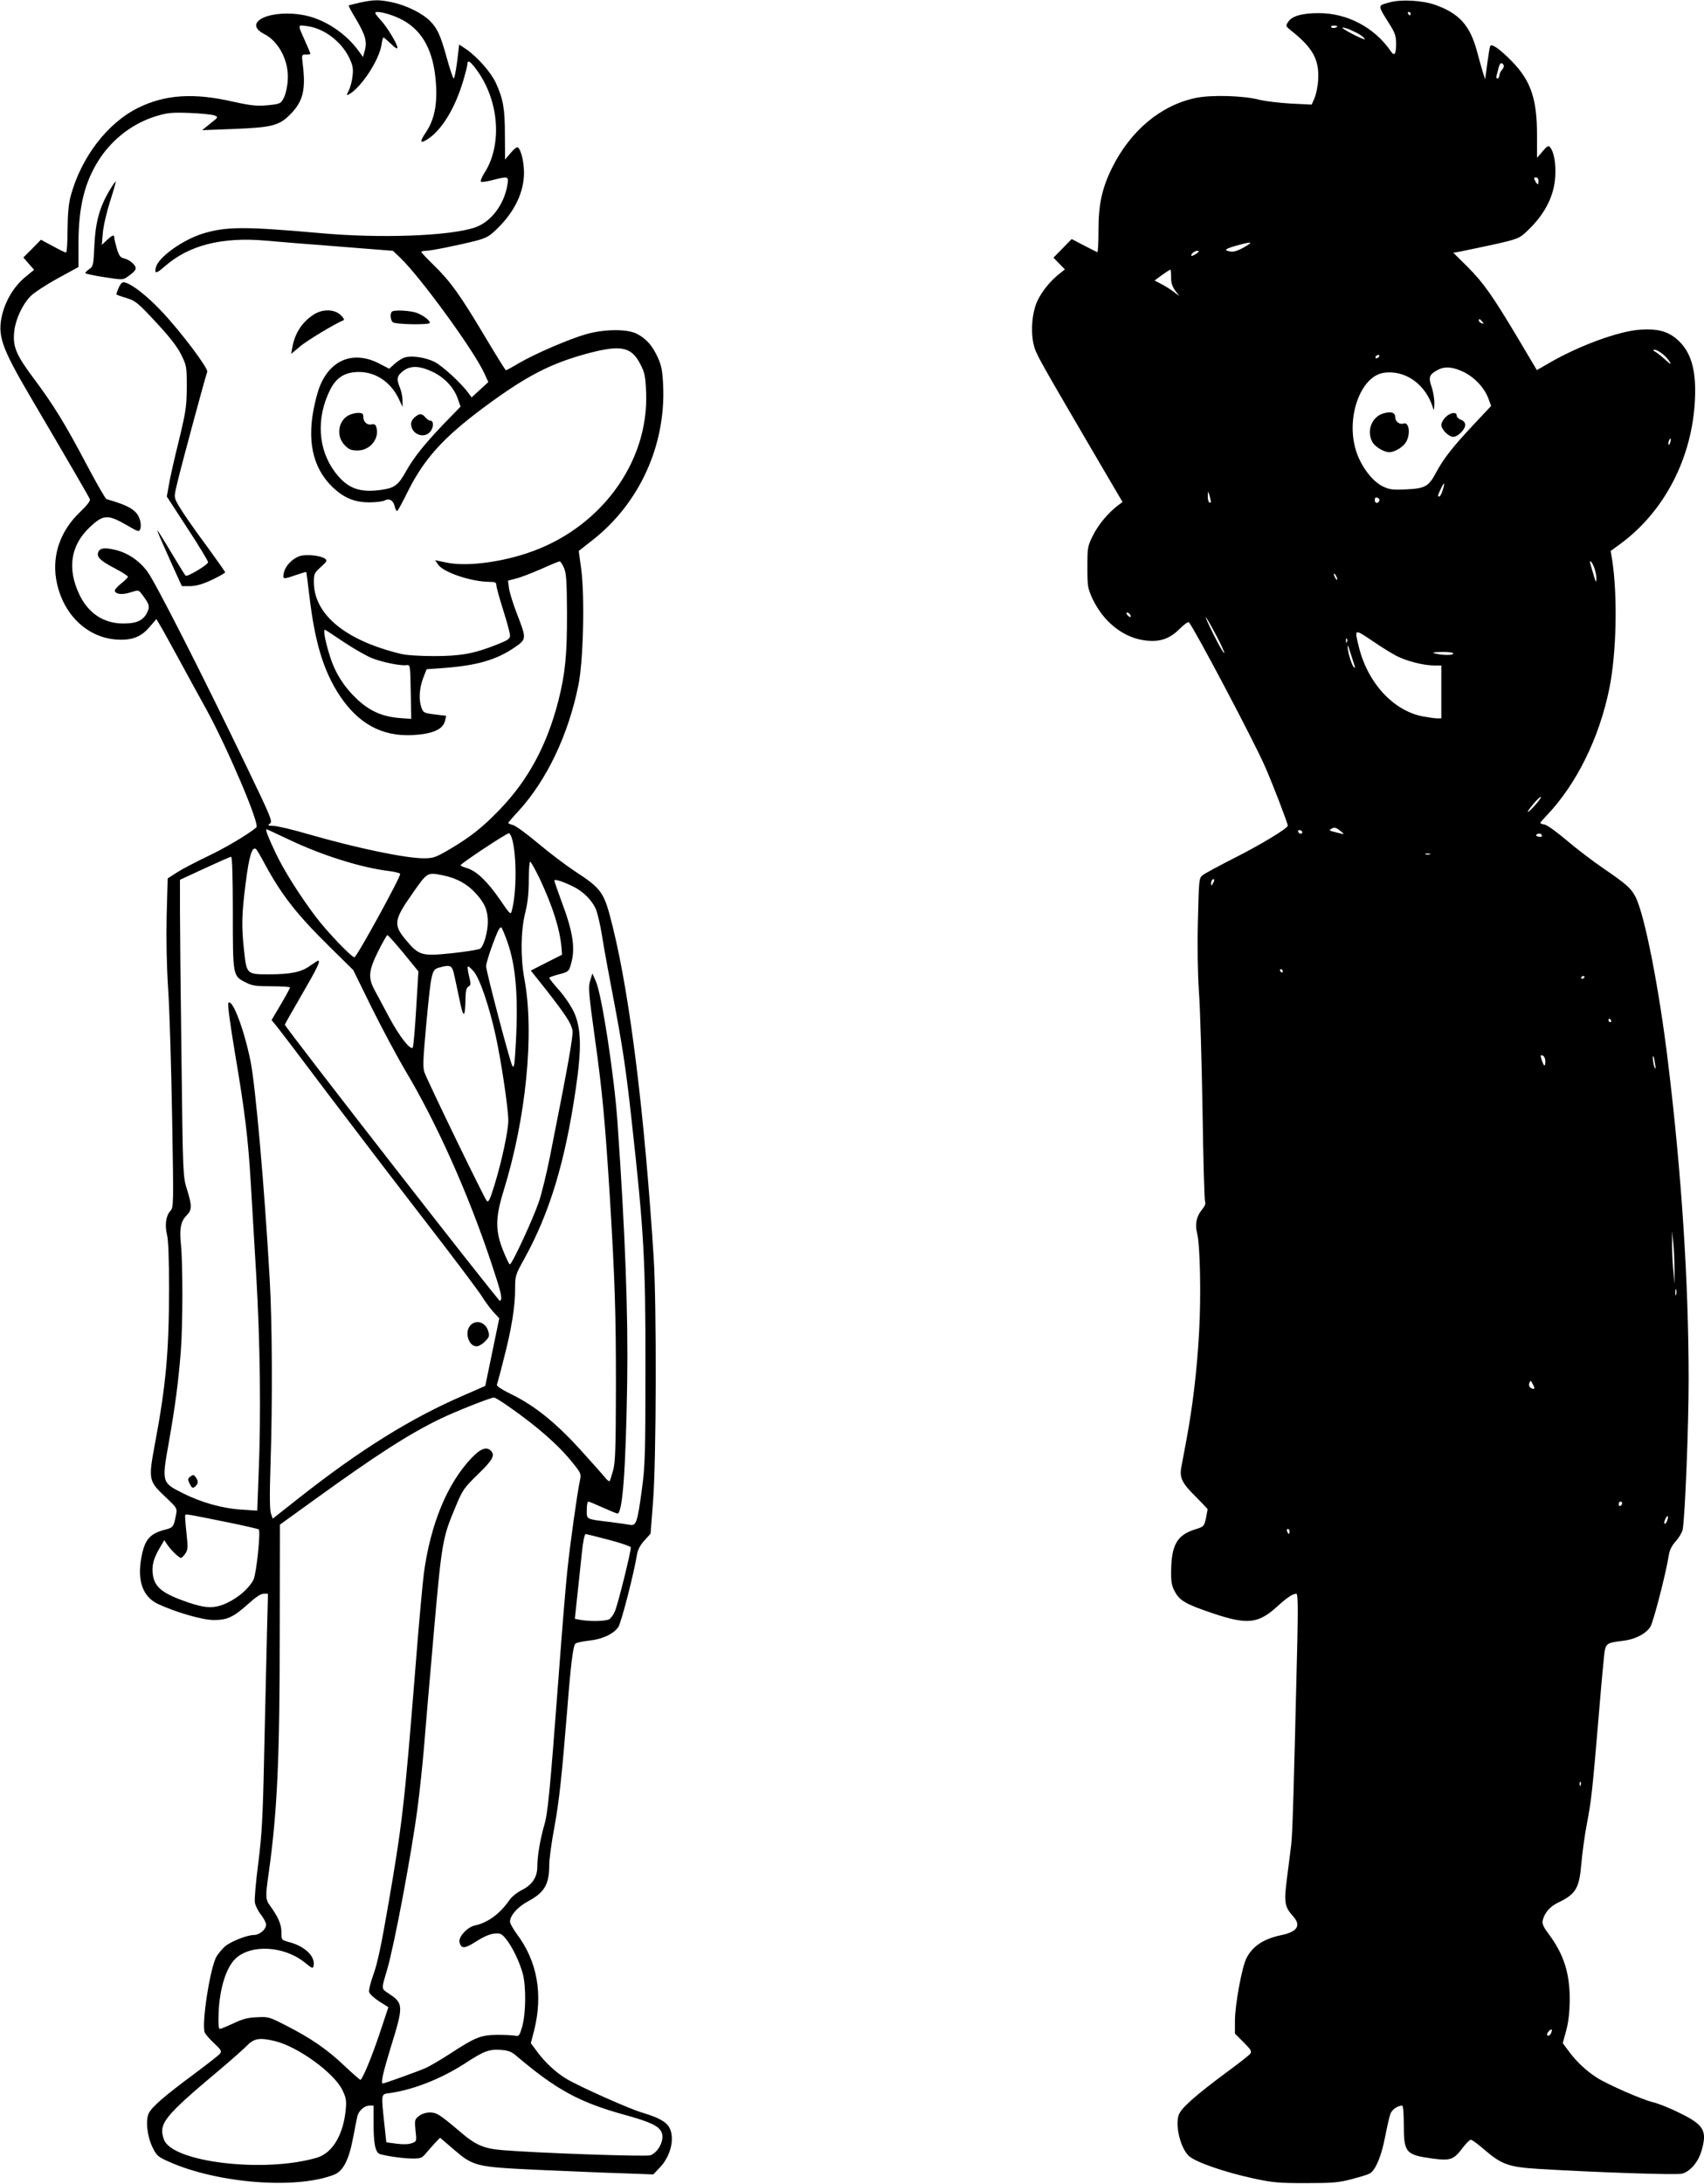  <svg version="1.0" xmlns="http://www.w3.org/2000/svg"
 width="999pt" height="1280pt" viewBox="0 0 999 1280"
 preserveAspectRatio="xMidYMid meet"><g transform="translate(0,1280) scale(0.1,-0.1)"
fill="#000000" stroke="none">
<path d="M2111 12785 c-35 -8 -65 -16 -67 -17 -2 -2 17 -37 42 -78 56 -95 67
-133 53 -185 l-11 -39 -21 29 c-73 105 -198 189 -315 214 -200 42 -379 -39
-242 -109 86 -44 145 -160 137 -270 -2 -36 -12 -81 -22 -101 -16 -33 -22 -37
-69 -43 -84 -10 -116 -7 -229 18 -231 53 -398 42 -555 -35 -182 -89 -336 -290
-398 -519 -12 -46 -17 -103 -18 -197 0 -73 -4 -133 -9 -133 -5 0 -40 17 -78
38 l-69 37 -51 -52 -52 -52 31 -36 32 -36 -51 -42 c-64 -52 -113 -132 -135
-216 -31 -124 -8 -193 161 -481 248 -422 346 -591 352 -606 3 -10 -17 -36 -61
-78 -111 -107 -160 -246 -137 -389 33 -199 175 -342 353 -355 90 -6 145 14
196 75 l39 45 27 -46 c15 -25 64 -115 110 -199 45 -83 115 -211 155 -283 125
-228 316 -676 294 -693 -50 -42 -182 -120 -283 -168 -69 -33 -150 -75 -181
-95 l-56 -36 -6 -219 c-3 -136 0 -299 9 -433 8 -118 18 -453 23 -745 9 -519 9
-530 -10 -551 -26 -28 -34 -83 -20 -140 8 -30 12 -143 12 -313 0 -370 -18
-569 -83 -914 -39 -209 -37 -217 62 -310 66 -62 69 -67 63 -99 -15 -78 -17
-80 -67 -93 -88 -23 -118 -58 -137 -162 -26 -136 8 -231 97 -273 103 -48 257
-93 324 -94 81 -1 118 16 206 95 43 39 73 59 90 59 l25 0 -6 -232 c-3 -128
-10 -440 -16 -693 -8 -394 -14 -488 -35 -655 -14 -107 -23 -210 -20 -229 3
-19 19 -51 36 -72 16 -21 30 -47 30 -58 0 -28 -38 -61 -72 -61 -39 0 -133 -37
-168 -66 -16 -14 -38 -40 -50 -59 -38 -62 -91 -405 -69 -448 6 -12 32 -41 57
-64 39 -37 43 -45 31 -59 -7 -9 -74 -61 -149 -117 -174 -129 -247 -192 -267
-230 -21 -41 -11 -136 22 -203 23 -47 31 -54 96 -83 285 -127 748 -163 969
-75 52 21 86 87 110 216 11 57 22 113 25 126 8 32 41 62 70 62 l25 0 0 -109
c0 -115 11 -167 38 -175 44 -13 141 -26 190 -26 48 0 57 3 80 32 15 17 39 45
54 61 l28 29 77 -66 c118 -102 132 -105 488 -122 165 -7 387 -17 493 -20 l192
-7 39 41 c63 66 88 170 56 232 -18 35 -63 60 -160 89 -73 21 -367 152 -444
198 -58 34 -125 95 -171 158 l-38 51 19 73 c54 213 19 408 -102 568 -21 29
-39 61 -39 71 0 36 45 87 105 119 97 52 125 99 125 214 0 32 13 131 30 220 29
160 43 294 75 684 21 270 35 383 49 393 6 5 41 13 78 17 79 8 145 39 173 80
18 27 94 324 110 428 4 24 19 53 42 78 l37 41 14 181 c20 239 22 1159 4 1442
-54 841 -138 1520 -238 1926 -52 212 -62 227 -225 334 -53 35 -151 109 -216
164 -66 55 -131 103 -146 106 -15 4 -27 9 -27 12 0 3 26 34 59 69 166 181 293
447 352 739 29 142 38 522 16 683 l-14 103 85 67 c271 214 424 551 410 898 -4
93 -10 121 -32 170 -32 69 -66 108 -121 137 -56 30 -190 29 -297 -1 -99 -28
-292 -111 -390 -167 -42 -25 -79 -45 -82 -45 -3 0 -60 92 -127 204 -143 240
-198 316 -296 412 -40 39 -73 74 -73 77 0 4 12 7 26 7 29 0 198 34 298 60 59
16 77 26 123 72 101 99 154 211 155 324 0 61 -15 129 -34 149 -6 6 -21 -4 -43
-30 l-34 -40 -1 145 c0 155 -10 209 -53 304 -28 61 -108 152 -173 197 l-42 28
-12 -99 c-7 -55 -16 -100 -20 -100 -4 0 -22 53 -40 118 -37 134 -56 177 -101
221 -43 43 -138 90 -218 107 -80 17 -107 16 -190 -1z m235 -95 c118 -57 185
-166 205 -330 18 -150 1 -255 -55 -337 -39 -57 -33 -69 18 -34 79 55 153 177
200 332 14 47 26 93 26 102 0 29 17 19 54 -32 132 -179 152 -438 47 -603 -17
-26 -26 -50 -21 -53 5 -3 36 1 69 10 91 23 94 22 86 -27 -19 -118 -98 -221
-193 -252 -153 -50 -558 -64 -907 -32 -439 39 -549 39 -686 -3 -119 -37 -261
-139 -275 -198 -10 -39 2 -38 52 6 141 124 334 173 589 151 66 -6 261 -22 434
-35 l315 -25 44 -42 c120 -116 430 -542 491 -675 l24 -52 -49 -45 -49 -45 -20
27 c-43 59 -153 159 -199 182 -52 25 -128 37 -170 26 -14 -3 -41 -20 -60 -36
l-34 -31 -62 32 c-146 74 -280 23 -344 -132 -8 -19 -22 -66 -30 -103 -49 -211
-15 -375 101 -488 67 -65 130 -92 218 -92 39 0 79 5 90 11 28 15 52 0 60 -38
4 -17 11 -27 15 -22 5 4 32 54 60 111 97 194 208 316 442 491 255 189 396 262
622 322 188 49 248 36 300 -65 26 -50 30 -70 34 -165 17 -415 -274 -806 -704
-945 -168 -55 -358 -76 -466 -53 l-67 14 17 -25 c30 -46 194 -101 300 -102 35
0 42 -3 42 -20 0 -10 18 -76 40 -145 22 -69 40 -136 40 -149 0 -20 -12 -28
-78 -54 -133 -53 -212 -67 -367 -67 -83 0 -163 5 -195 13 -326 79 -510 231
-510 422 0 46 3 53 41 87 36 33 39 38 24 49 -26 19 -110 27 -148 15 -44 -15
-85 -58 -93 -99 -8 -38 -5 -38 71 -12 32 11 59 19 60 18 2 -2 10 -66 19 -143
32 -269 82 -435 175 -578 111 -168 249 -244 430 -235 113 6 176 32 189 80 l8
33 -67 8 c-63 8 -68 11 -78 39 -17 47 -13 112 9 172 l21 54 97 7 c193 14 308
46 415 118 75 51 75 52 18 199 -23 59 -44 127 -47 151 l-6 44 46 12 c26 6 92
32 148 56 55 25 104 45 109 45 5 0 16 -17 25 -37 14 -32 17 -76 18 -263 1
-245 -10 -356 -50 -515 -66 -259 -176 -465 -344 -639 -101 -105 -169 -159
-292 -232 -84 -49 -97 -54 -153 -54 -108 0 -391 59 -673 140 -95 28 -189 50
-210 50 -33 1 -35 2 -19 14 16 12 5 38 -144 347 -259 538 -527 1064 -574 1128
-50 68 -121 115 -201 131 -55 12 -79 7 -88 -16 -11 -28 13 -51 94 -93 44 -23
80 -46 80 -51 0 -4 -18 -23 -40 -40 -23 -18 -39 -37 -37 -43 6 -20 43 -24 91
-9 47 15 48 15 66 -8 47 -62 50 -74 32 -111 -23 -46 -63 -64 -142 -63 -114 1
-203 61 -255 170 -72 152 -51 288 60 393 81 77 107 78 222 11 66 -38 68 -39
76 -18 4 12 3 36 -4 55 -17 53 -62 80 -195 118 -6 2 -58 92 -116 202 -129 244
-195 351 -314 510 -102 137 -121 184 -110 276 9 69 48 153 94 200 20 21 92 68
159 105 l123 67 0 136 c0 220 37 366 125 500 80 120 199 209 333 249 64 19 89
22 195 18 67 -3 132 -9 145 -15 23 -9 22 -10 -25 -47 l-48 -39 182 7 c229 9
270 19 338 89 72 74 88 142 70 290 -7 57 -7 57 19 57 14 0 26 2 26 5 0 2 -12
30 -26 62 -51 115 -52 107 5 100 98 -12 200 -88 247 -183 22 -46 26 -64 21
-108 -3 -30 -13 -68 -22 -86 -15 -30 -15 -31 2 -22 71 39 178 203 190 292 3
22 8 40 11 40 4 0 23 -17 44 -37 24 -24 38 -32 38 -22 0 21 -65 128 -101 164
-16 17 -29 35 -29 39 0 16 85 -4 146 -34z m190 -2069 c70 -33 126 -93 148
-158 l16 -46 -101 -104 c-114 -120 -173 -194 -218 -274 -46 -83 -68 -99 -147
-110 -127 -18 -198 9 -270 104 -101 135 -111 318 -28 484 37 72 87 103 169
103 100 0 190 -62 236 -164 l19 -41 0 38 c0 21 -7 54 -15 74 -20 48 -19 66 8
90 45 42 101 43 183 4z m-514 -1588 c59 -39 132 -80 161 -91 62 -24 168 -45
200 -40 22 3 22 1 25 -156 l3 -159 -68 5 c-100 8 -173 40 -245 106 -79 73
-132 156 -163 254 -29 91 -42 162 -29 157 5 -2 57 -36 116 -76z m-331 -1152
c194 -93 426 -166 592 -186 31 -4 60 -11 63 -16 7 -12 -255 -489 -268 -489
-17 0 -158 147 -225 235 -96 127 -188 273 -237 376 -44 93 -62 139 -53 139 3
0 60 -27 128 -59z m1311 3 c28 -98 27 -315 -1 -419 -7 -28 -9 -27 -70 63 -73
106 -137 167 -192 184 -22 6 -39 14 -39 17 0 10 274 191 284 188 5 -2 14 -17
18 -33z m-1447 -152 c98 -180 186 -292 380 -483 l136 -134 108 -220 c60 -121
148 -285 195 -365 184 -307 370 -722 505 -1127 60 -180 69 -217 52 -227 -7 -5
-1261 1605 -1261 1619 0 3 45 82 100 177 90 155 111 198 95 198 -3 0 -23 -13
-46 -29 -51 -38 -115 -51 -243 -51 -130 0 -130 1 -145 138 -16 146 -14 215 10
402 20 156 37 209 59 195 5 -3 29 -44 55 -93z m-190 -280 c0 -372 0 -372 75
-409 38 -20 60 -23 152 -23 59 0 108 -3 108 -7 0 -5 -24 -49 -54 -100 l-54
-91 28 -34 c15 -18 153 -199 306 -403 154 -203 412 -541 573 -749 162 -209
307 -403 324 -430 17 -28 47 -69 67 -92 l37 -40 -41 -198 -41 -198 -121 -53
c-314 -135 -613 -321 -978 -609 l-147 -116 -10 28 c-8 19 -9 106 -3 292 12
360 10 831 -5 1085 -30 532 -83 1130 -112 1275 -38 188 -106 367 -130 343 -6
-6 9 -118 40 -304 56 -329 76 -493 91 -749 6 -96 20 -339 32 -540 23 -394 29
-825 14 -1174 l-8 -209 -92 6 c-114 7 -236 42 -344 96 -124 62 -124 64 -83
294 39 221 57 361 71 538 12 158 12 511 1 622 -10 95 -2 139 33 174 32 32 32
57 2 153 -23 74 -24 80 -32 765 -5 380 -9 771 -9 870 l0 179 145 67 c80 37
150 68 155 68 6 1 10 -114 10 -327z m1798 201 c78 -166 120 -299 129 -408 l3
-40 -91 -46 -92 -47 90 -113 c114 -146 146 -195 154 -236 6 -31 -24 -199 -132
-742 -19 -96 -48 -214 -64 -262 -32 -96 -158 -369 -171 -369 -4 0 -22 37 -40
83 -46 115 -45 191 3 347 133 428 182 927 122 1245 -23 127 -21 279 5 385 15
60 21 117 21 193 0 59 4 107 8 107 5 0 29 -44 55 -97z m-561 16 c76 -16 138
-50 187 -104 53 -58 71 -100 71 -168 0 -57 -23 -139 -44 -156 -7 -6 -81 -18
-164 -27 -181 -19 -196 -14 -273 78 -74 89 -70 117 40 273 88 126 85 124 183
104z m765 -68 c51 -26 98 -72 123 -121 11 -22 29 -96 40 -167 11 -70 41 -234
66 -363 54 -283 75 -422 108 -725 71 -641 81 -813 80 -1445 0 -504 -2 -569
-21 -710 -26 -192 -33 -214 -71 -206 -15 3 -65 10 -112 16 -148 18 -140 14
-140 71 0 27 4 49 9 49 5 0 43 -16 85 -35 43 -19 81 -35 86 -35 30 0 49 261
57 768 6 402 -11 866 -57 1527 -19 272 -92 748 -127 825 l-20 45 -13 -42 c-12
-38 -9 -73 28 -340 43 -305 60 -494 87 -923 30 -494 36 -684 36 -1110 -1 -361
-3 -445 -16 -495 -9 -32 -18 -62 -21 -65 -3 -3 -15 6 -26 20 -11 14 -67 77
-124 140 -161 180 -286 281 -432 352 -46 22 -81 45 -79 52 2 6 21 74 40 151
46 176 67 308 67 410 0 79 1 83 55 180 147 267 237 561 300 990 36 242 33 361
-11 455 -17 36 -56 94 -88 129 -31 35 -56 67 -56 70 0 4 26 13 57 21 54 14 58
17 69 55 29 95 15 190 -56 378 -22 59 -40 112 -40 117 0 11 58 -9 117 -39z
m-393 -319 c53 -149 67 -339 47 -647 -5 -82 -8 -96 -18 -80 -14 25 -153 552
-153 582 0 21 32 118 66 199 8 20 19 33 24 28 4 -5 20 -42 34 -82z m-608 -68
l87 -107 -13 -216 c-7 -119 -16 -222 -20 -229 -11 -22 -79 64 -140 179 -30 56
-67 126 -82 153 -41 75 -38 116 19 231 26 52 51 95 54 95 4 0 47 -48 95 -106z
m293 -111 c5 -21 20 -89 33 -152 24 -122 35 -123 37 -4 1 46 5 64 17 71 15 8
15 15 4 61 -7 29 -10 54 -7 57 2 3 18 -10 34 -29 35 -40 89 -197 128 -372 32
-144 75 -430 75 -501 0 -61 -38 -240 -82 -382 -26 -84 -34 -100 -44 -90 -14
14 -344 695 -365 752 -11 30 -9 74 10 283 29 308 32 320 74 332 63 18 75 14
86 -26z m322 -2545 c171 -119 298 -231 379 -334 46 -57 48 -62 40 -100 -15
-68 -58 -373 -74 -529 -9 -82 -32 -361 -51 -620 -52 -687 -63 -801 -85 -874
-23 -80 -40 -180 -40 -242 0 -61 -32 -107 -92 -136 -25 -13 -56 -37 -69 -55
-56 -82 -128 -136 -205 -152 -45 -10 -98 -68 -90 -99 10 -39 30 -38 97 5 39
25 78 43 104 46 37 4 44 1 69 -28 38 -45 83 -139 101 -207 20 -76 18 -231 -3
-308 -16 -55 -19 -60 -42 -55 -14 3 -61 5 -105 5 -95 -1 -128 -14 -271 -107
-55 -36 -120 -74 -145 -86 -40 -18 -244 -92 -255 -92 -13 0 2 65 46 209 77
248 76 260 -11 318 -45 30 -44 23 -11 134 43 144 146 692 181 962 11 84 27
235 36 337 8 102 20 237 25 300 6 63 19 219 30 345 50 571 53 590 131 775 41
99 49 110 131 190 87 84 102 112 76 138 -26 26 -61 13 -115 -44 -142 -150
-239 -387 -278 -674 -8 -63 -31 -315 -50 -560 -64 -798 -76 -905 -160 -1390
-38 -222 -63 -340 -85 -399 -17 -47 -29 -94 -26 -105 3 -12 30 -36 59 -55 l54
-34 -53 -159 c-44 -130 -92 -248 -110 -267 -2 -2 -43 34 -92 80 -103 98 -197
163 -342 237 -101 52 -106 54 -175 50 -53 -2 -86 -11 -137 -36 -37 -17 -72
-32 -79 -32 -8 0 -10 27 -7 103 7 139 45 257 98 308 90 86 284 76 405 -21 48
-38 50 -39 54 -17 8 54 -53 112 -146 136 -43 12 -43 12 -43 57 0 45 -18 88
-65 153 -29 40 -30 53 -10 192 51 364 65 672 65 1419 l1 625 201 145 c364 263
558 388 741 476 91 44 292 123 313 124 6 0 44 -23 85 -52z m-1638 -681 c92
-19 170 -37 174 -40 12 -13 -14 -262 -31 -295 -27 -51 -85 -102 -153 -135 -75
-35 -124 -34 -233 3 -147 51 -193 87 -204 162 -7 51 3 93 40 156 l27 46 16
-24 c20 -31 70 -80 82 -80 5 0 16 12 26 26 15 23 15 37 6 122 -6 54 -9 100 -7
103 4 7 10 6 257 -44z m2226 -101 c69 -18 127 -38 129 -44 4 -14 -73 -327 -93
-375 -8 -20 -24 -41 -34 -47 -22 -11 -106 -13 -164 -4 l-37 7 5 46 c17 160 26
239 36 339 7 69 16 112 23 112 6 -1 67 -16 135 -34z m-1960 -2937 c134 -31
348 -185 398 -287 22 -46 25 -61 20 -115 -14 -148 -78 -255 -169 -282 -307
-91 -851 -27 -897 107 -33 93 -1 133 329 410 63 53 133 115 155 137 43 45 75
51 164 30z m1418 -87 c236 -200 370 -273 639 -347 145 -40 196 -64 212 -100
20 -43 -16 -117 -65 -136 -24 -9 -657 13 -864 30 -113 9 -160 29 -255 111
-118 100 -135 110 -174 110 -23 0 -48 -8 -64 -21 -25 -20 -26 -24 -20 -85 7
-63 7 -64 -22 -74 -18 -7 -50 -8 -89 -3 l-60 8 -12 110 c-19 180 -21 172 35
179 137 20 297 83 434 171 113 74 144 86 210 82 47 -3 64 -9 95 -35z"/>
<path d="M638 11677 c-56 -96 -79 -184 -85 -320 -5 -110 -7 -119 -29 -134 -13
-8 -24 -19 -24 -23 0 -4 50 -15 110 -24 108 -17 111 -17 139 3 52 37 57 49 31
76 -12 13 -35 27 -51 30 -24 6 -31 15 -44 58 -8 28 -15 57 -15 64 0 20 -11 16
-43 -14 l-30 -28 6 70 c3 40 22 121 42 184 20 62 35 114 33 117 -2 2 -20 -25
-40 -59z"/>
<path d="M696 11114 c-9 -20 -15 -38 -13 -40 2 -2 29 -12 60 -21 52 -16 67
-29 172 -142 81 -87 124 -143 147 -189 32 -65 33 -70 33 -192 -1 -114 -5 -141
-47 -315 -26 -104 -52 -220 -58 -257 l-12 -68 121 -186 c67 -102 121 -192 121
-199 0 -14 -120 -86 -131 -79 -4 2 -41 62 -84 134 -42 71 -79 130 -81 130 -4
0 10 -32 83 -195 l59 -130 50 0 c36 1 71 11 127 37 42 20 77 40 77 44 0 3 -42
63 -93 133 -109 147 -167 233 -191 278 -16 31 -15 38 5 120 23 97 164 619 174
644 7 20 -153 233 -268 355 -82 87 -169 156 -213 168 -16 5 -24 -1 -38 -30z"/>
<path d="M1835 10954 c-66 -45 -105 -106 -121 -188 l-7 -40 50 42 c39 34 203
133 258 156 5 3 -3 16 -18 30 -39 36 -109 36 -162 0z"/>
<path d="M2297 10973 c-11 -11 -8 -48 5 -61 14 -14 218 -17 218 -4 0 14 -33
40 -73 57 -36 15 -138 21 -150 8z"/>
<path d="M2038 10363 c-58 -36 -66 -123 -17 -172 25 -26 39 -31 76 -31 76 0
133 76 107 143 -3 9 -13 13 -25 10 -25 -7 -49 14 -49 43 0 20 -5 24 -32 24
-18 0 -45 -8 -60 -17z"/>
<path d="M2460 10372 c-27 -9 -50 -35 -50 -56 0 -63 82 -92 116 -41 18 27 16
60 -4 60 -7 0 -21 10 -30 21 -9 12 -24 19 -32 16z"/>
<path d="M2757 5032 c-35 -39 -10 -122 37 -122 12 0 35 13 50 29 26 27 27 32
17 64 -17 50 -72 65 -104 29z"/>
<path d="M1117 4147 c-16 -11 -17 -17 -6 -40 14 -30 20 -32 37 -15 15 15 15
30 -1 51 -10 15 -15 16 -30 4z"/>
<path d="M8147 12786 c-73 -20 -73 -12 4 -135 27 -44 34 -64 34 -107 0 -63
-10 -76 -32 -43 -96 139 -256 223 -423 222 -97 0 -155 -17 -177 -50 -17 -25
-16 -26 16 -52 128 -101 166 -171 159 -289 -2 -37 -12 -85 -21 -106 l-17 -39
-123 6 c-67 4 -149 14 -182 22 -94 25 -285 30 -375 11 -205 -43 -383 -192
-491 -411 -59 -120 -79 -213 -79 -367 0 -72 -3 -128 -7 -126 -5 2 -40 20 -79
40 l-71 37 -54 -55 -53 -54 34 -35 33 -34 -29 -23 c-52 -40 -102 -100 -130
-157 -33 -67 -43 -180 -24 -260 12 -53 26 -77 328 -594 l193 -329 -28 -21
c-57 -43 -114 -112 -146 -176 -31 -63 -32 -70 -32 -186 0 -114 2 -123 32 -188
61 -127 171 -218 292 -238 92 -15 154 3 214 63 27 27 53 46 57 41 30 -32 379
-692 444 -840 43 -96 136 -338 136 -352 0 -15 -163 -114 -315 -190 -88 -45
-170 -89 -183 -99 -23 -18 -23 -22 -29 -267 -4 -156 -1 -313 6 -418 7 -93 16
-403 21 -690 4 -287 11 -530 15 -539 5 -12 -2 -28 -19 -48 -31 -38 -41 -84
-28 -136 18 -68 24 -370 12 -579 -12 -225 -38 -439 -75 -637 -14 -73 -27 -145
-30 -160 -10 -58 6 -91 82 -166 40 -40 73 -75 73 -77 0 -2 -5 -26 -10 -53 -11
-48 -12 -49 -67 -66 -102 -33 -135 -90 -137 -241 -1 -65 3 -88 21 -121 29 -55
64 -75 224 -129 203 -68 266 -61 379 42 56 51 89 73 110 73 9 0 10 -70 6 -272
-21 -882 -28 -1131 -36 -1198 -5 -41 -16 -130 -25 -198 -18 -139 -14 -167 35
-221 50 -55 27 -92 -69 -112 -102 -21 -167 -64 -203 -134 -27 -52 -67 -271
-68 -366 l0 -77 51 -51 c45 -45 49 -53 38 -68 -8 -9 -66 -55 -129 -101 -192
-142 -277 -217 -290 -258 -21 -63 11 -192 59 -238 37 -36 210 -96 377 -132
114 -25 150 -28 309 -28 157 0 192 3 269 23 50 13 98 28 108 34 33 21 67 102
88 212 12 61 26 123 32 138 10 25 42 47 69 47 5 0 9 -48 9 -107 0 -169 10
-181 167 -203 104 -14 125 -7 173 56 22 30 46 54 53 54 7 0 41 -25 77 -56 104
-90 145 -104 323 -115 329 -20 801 -36 836 -28 47 10 97 67 116 133 35 118 16
153 -126 222 -57 29 -128 57 -158 64 -61 14 -265 103 -329 144 -60 38 -119 93
-162 151 l-38 51 20 74 c14 51 20 109 21 180 0 158 -35 267 -125 388 -32 42
-38 59 -33 80 11 43 42 79 90 102 104 50 124 84 136 229 5 58 19 165 33 236
26 137 31 182 71 655 13 162 28 317 31 343 8 55 15 60 108 71 71 8 132 39 161
81 18 27 94 322 110 428 4 24 19 53 41 76 18 21 36 51 39 67 14 78 35 604 35
879 0 572 -42 1213 -121 1860 -52 433 -137 863 -190 968 -27 52 -52 74 -189
168 -63 43 -160 117 -215 164 -55 47 -112 88 -127 92 -16 3 -28 7 -28 10 0 2
16 21 35 41 176 183 311 456 370 747 42 206 49 542 17 751 l-9 55 56 41 c260
191 423 506 438 849 8 175 -24 281 -107 352 -55 46 -111 61 -213 55 -127 -8
-367 -96 -546 -202 l-61 -35 -111 187 c-152 254 -200 322 -296 419 l-83 82 38
6 c20 4 106 22 190 40 136 30 158 38 190 67 113 101 173 212 180 334 4 79 -7
142 -31 172 -9 11 -18 5 -43 -25 l-33 -38 0 135 c0 209 -36 316 -145 428 -74
76 -124 111 -130 90 -3 -7 -10 -53 -17 -103 l-12 -90 -13 40 c-7 22 -22 76
-34 121 -41 154 -104 225 -245 275 -75 27 -202 34 -268 15z m123 -66 c0 -5 -2
-10 -4 -10 -3 0 -8 5 -11 10 -3 6 -1 10 4 10 6 0 11 -4 11 -10z m-430 -74 c0
-9 -30 -14 -35 -6 -4 6 3 10 14 10 12 0 21 -2 21 -4z m111 -37 c19 -9 42 -25
49 -35 9 -10 -14 -2 -58 20 -71 36 -93 54 -49 40 12 -3 38 -15 58 -25z m864
-190 c4 -5 0 -18 -9 -28 -9 -10 -16 -25 -16 -34 0 -9 -5 -17 -11 -17 -6 0 -8
8 -5 18 3 9 8 29 12 45 6 28 18 35 29 16z m205 -679 c0 -11 -2 -20 -5 -20 -2
0 -9 9 -15 20 -9 16 -8 20 5 20 8 0 15 -9 15 -20z m-1728 -390 c-40 -22 -61
-28 -84 -23 -37 7 -24 16 54 37 81 22 88 19 30 -14z m-276 -35 c-26 -19 -42
-19 -26 0 7 8 20 15 29 15 13 -1 13 -3 -3 -15z m-150 -139 c-1 -32 6 -53 23
-78 l25 -33 -35 26 c-18 14 -51 35 -72 45 l-38 20 43 32 c24 17 46 31 49 32 3
0 5 -20 5 -44z m1824 -261 c11 -13 10 -14 -4 -9 -9 3 -16 10 -16 15 0 13 6 11
20 -6z m1059 -191 c18 -14 36 -36 42 -48 8 -14 -1 -9 -27 15 -22 20 -48 41
-59 47 -16 9 -17 11 -3 12 9 0 30 -12 47 -26z m-1664 -14 c-3 -5 -11 -10 -16
-10 -6 0 -7 5 -4 10 3 6 11 10 16 10 6 0 7 -4 4 -10z m504 -94 c59 -31 113
-89 136 -149 l17 -46 -106 -113 c-122 -130 -173 -196 -217 -278 -43 -81 -64
-93 -176 -98 -79 -4 -98 -1 -137 18 -62 30 -130 121 -157 212 -59 192 28 433
163 453 126 19 247 -67 289 -205 6 -20 7 -14 8 25 1 28 -7 72 -16 98 -20 56
-14 73 38 100 42 22 91 17 158 -17z m1204 -406 c-3 -12 -8 -19 -11 -16 -5 6 5
36 12 36 2 0 2 -9 -1 -20z m-1335 -283 c-6 -20 -15 -37 -20 -37 -11 0 -10 4 9
45 21 44 26 40 11 -8z m-1359 -65 c1 -7 -3 -10 -9 -7 -5 3 -10 21 -9 38 1 31
1 31 9 7 4 -14 8 -31 9 -38z m988 5 c-6 -20 -27 -19 -27 2 0 14 5 19 15 14 9
-3 14 -10 12 -16z m1259 -392 c7 -19 14 -49 13 -67 0 -27 -4 -21 -19 32 -23
77 -21 70 -14 70 3 0 12 -16 20 -35z m-1506 -70 c0 -5 -5 -3 -10 5 -5 8 -10
20 -10 25 0 6 5 3 10 -5 5 -8 10 -19 10 -25z m-1215 -206 c11 -17 -1 -21 -15
-4 -8 9 -8 15 -2 15 6 0 14 -5 17 -11z m505 -122 c29 -54 50 -101 47 -104 -3
-3 -31 46 -62 108 -68 137 -58 134 15 -4z m1057 -121 c61 -31 160 -56 221 -56
l42 0 0 -155 0 -155 -23 0 c-13 0 -50 5 -83 11 -174 32 -326 196 -378 410 -26
105 -26 104 77 35 50 -35 116 -75 144 -90z m-290 82 c-3 -8 -6 -5 -6 6 -1 11
2 17 5 13 3 -3 4 -12 1 -19z m34 -107 c14 -40 16 -52 6 -41 -14 15 -38 97 -36
122 1 7 3 5 6 -6 3 -10 14 -44 24 -75z m589 39 c0 -11 -60 -11 -105 0 -23 6
-15 8 38 9 39 1 67 -3 67 -9z m484 -884 c-51 -58 -66 -59 -17 -1 20 25 41 45
46 45 5 0 -8 -20 -29 -44z m-1144 -157 c21 -17 22 -19 5 -15 -11 3 -33 8 -48
12 -21 5 -25 9 -15 15 20 13 30 11 58 -12z m-226 -10 c-6 -11 -24 -2 -24 11 0
5 7 7 15 4 8 -4 12 -10 9 -15z m1406 -19 c0 -4 -9 -6 -21 -3 -15 4 -17 8 -8
14 14 8 29 3 29 -11z m-657 -107 c-7 -2 -19 -2 -25 0 -7 3 -2 5 12 5 14 0 19
-2 13 -5z m-1272 -170 c-8 -15 -10 -15 -11 -2 0 17 10 32 18 25 2 -3 -1 -13
-7 -23z m409 -513 c0 -5 -2 -10 -4 -10 -3 0 -8 5 -11 10 -3 6 -1 10 4 10 6 0
11 -4 11 -10z m1770 -34 c0 -3 -4 -8 -10 -11 -5 -3 -10 -1 -10 4 0 6 5 11 10
11 6 0 10 -2 10 -4z m155 -256 c3 -5 1 -10 -4 -10 -6 0 -11 5 -11 10 0 6 2 10
4 10 3 0 8 -4 11 -10z m-385 -244 c-1 -33 -11 -24 -24 21 -6 18 -4 22 8 17 10
-4 16 -18 16 -38z m643 -11 c5 -28 4 -34 -3 -20 -8 19 -14 73 -6 64 2 -2 6
-22 9 -44z m114 -1205 l0 -85 -8 90 c-4 50 -7 119 -6 155 l0 65 7 -70 c4 -38
7 -108 7 -155z m10 -147 c-3 -10 -5 -4 -5 12 0 17 2 24 5 18 2 -7 2 -21 0 -30z
m-838 -530 c12 -24 6 -29 -17 -15 -7 5 -10 16 -6 26 7 19 7 19 23 -11z m521
-692 c0 -6 -4 -13 -10 -16 -5 -3 -10 1 -10 9 0 9 5 16 10 16 6 0 10 -4 10 -9z
m265 -100 c-3 -12 -10 -21 -15 -21 -5 0 -4 11 2 25 13 29 23 26 13 -4z m-2215
-66 c0 -8 -2 -15 -4 -15 -2 0 -6 7 -10 15 -3 8 -1 15 4 15 6 0 10 -7 10 -15z
m1707 -1487 c-3 -8 -6 -5 -6 6 -1 11 2 17 5 13 3 -3 4 -12 1 -19z m-173 -1452
c-6 -16 -24 -23 -24 -8 0 10 22 33 27 28 2 -2 1 -11 -3 -20z"/>
<path d="M8113 10378 c-69 -18 -103 -101 -68 -167 14 -28 68 -61 100 -61 31 0
81 30 98 59 28 47 18 120 -14 109 -23 -8 -49 11 -49 36 0 28 -22 36 -67 24z"/>
<path d="M8475 10355 c-14 -13 -25 -34 -25 -45 0 -27 43 -70 70 -70 27 0 70
43 70 70 0 13 -9 24 -25 30 -14 5 -25 16 -25 25 0 23 -38 18 -65 -10z"/>
</g>
</svg>
